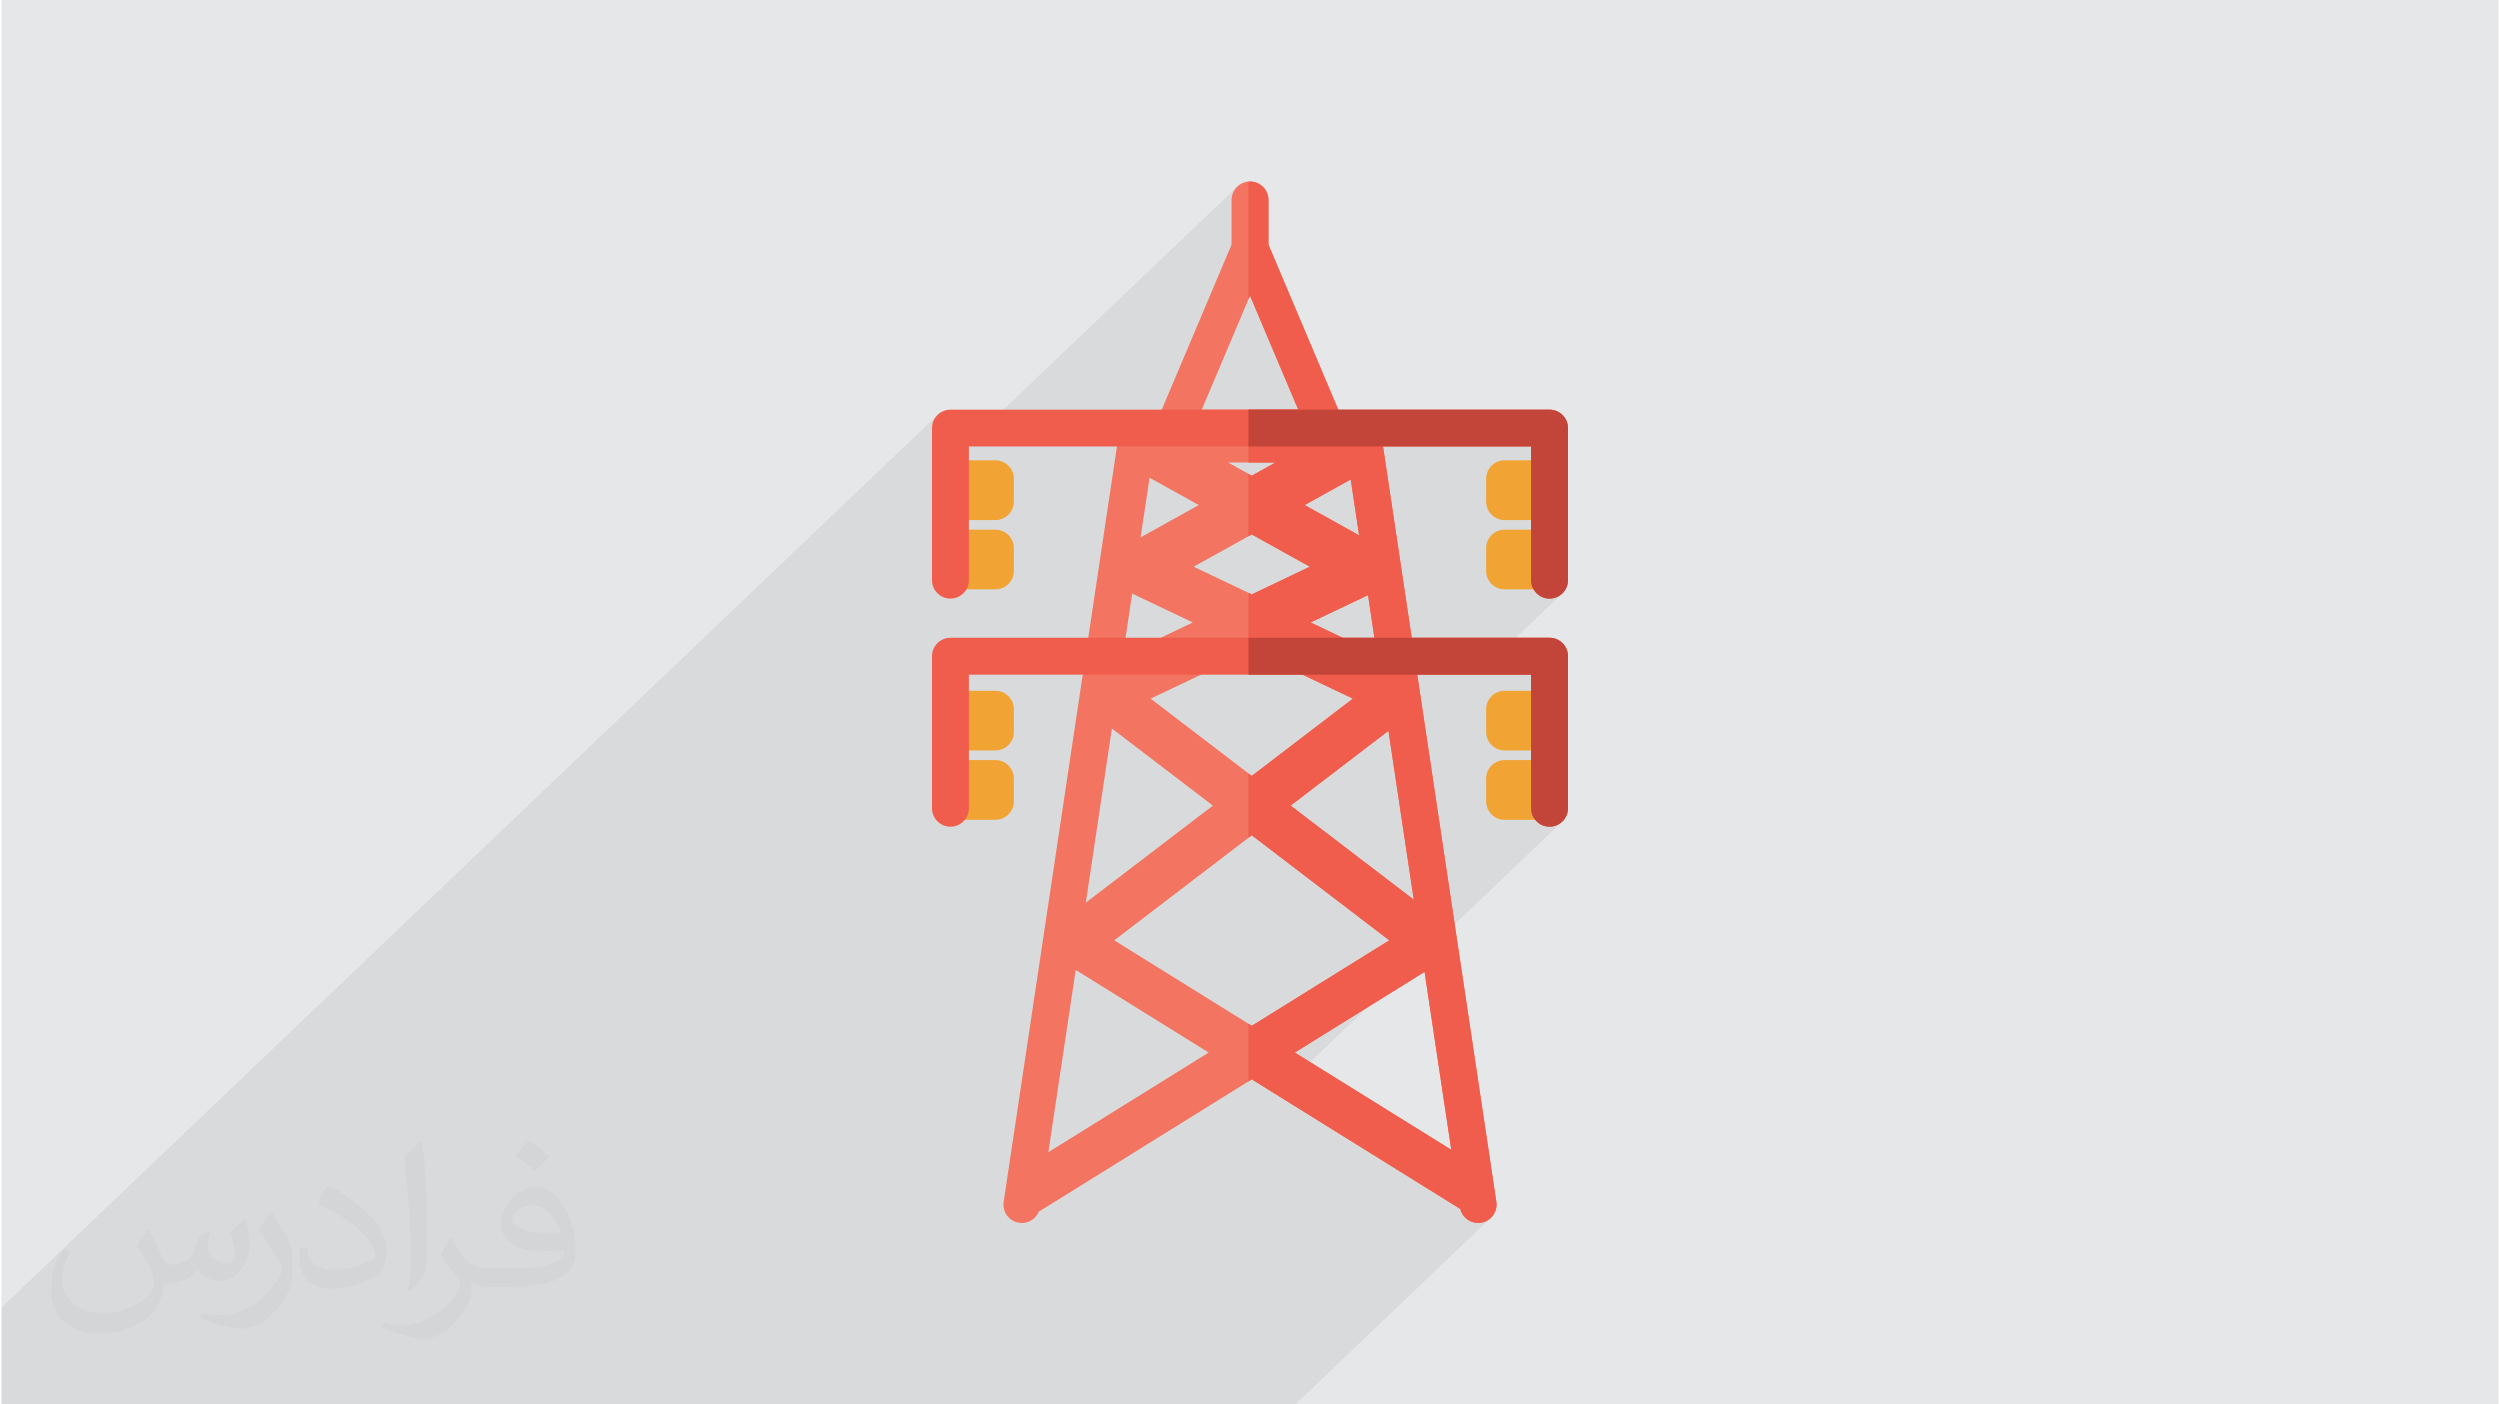 <?xml version="1.0" encoding="UTF-8"?>
<!DOCTYPE svg PUBLIC "-//W3C//DTD SVG 1.0//EN" "http://www.w3.org/TR/2001/REC-SVG-20010904/DTD/svg10.dtd">
<!-- Creator: CorelDRAW 2017 -->
<svg xmlns="http://www.w3.org/2000/svg" xml:space="preserve" width="356px" height="200px" version="1.0" shape-rendering="geometricPrecision" text-rendering="geometricPrecision" image-rendering="optimizeQuality" fill-rule="evenodd" clip-rule="evenodd"
viewBox="0 0 35600 20025"
 xmlns:xlink="http://www.w3.org/1999/xlink">
 <g id="Layer_x0020_1">
  <g id="_2142560416736">
   <path fill="#E6E7E8" d="M0 0l35600 0 0 20025 -35600 0 0 -20025z"/>
   <path fill="#373435" fill-opacity="0.078" d="M17800 4215l-22 21 0 -1646 -237 227 2 -19 15 -49 24 -45 32 -39 -4256 4059 24 -45 32 -39 -148 142 0 -679 6 -52 15 -50 24 -44 32 -39 -13343 12724 0 112 0 679 0 29 0 56 0 26 0 1 0 30 0 296 0 154 195 0 181 0 39 0 118 0 341 0 67 0 5 0 105 0 170 0 33 0 115 0 16 0 28 0 23 0 44 0 34 0 71 0 183 0 192 0 22 0 68 0 28 0 9 0 306 0 118 0 313 0 55 0 25 0 37 0 203 0 139 0 122 0 50 0 158 0 9 0 73 0 127 0 38 0 4 0 114 0 17 0 83 0 242 0 32 0 39 0 80 0 25 0 65 0 105 0 131 0 19 0 42 0 32 0 105 0 136 0 161 0 114 0 22 0 105 0 110 0 81 0 105 0 298 0 0 0 187 0 46 0 168 0 23 0 315 0 105 0 238 0 117 0 55 0 104 0 183 0 539 0 38 0 71 0 26 0 21 0 25 0 317 0 8 0 63 0 42 0 63 0 43 0 319 0 62 0 9 0 110 0 0 0 59 0 219 0 111 0 105 0 104 0 105 0 527 0 118 0 124 0 217 0 144 0 395 0 38 0 101 0 17 0 96 0 8 0 25 0 12 0 137 0 64 0 71 0 105 0 261 0 101 0 158 0 48 0 53 0 16 0 214 0 0 0 81 0 105 0 69 0 105 0 3325 0 1013 0 0 0 463 0 0 0 36 0 70 0 2786 -2657 -40 31 -47 22 -51 13 -5 1 -5 0 -5 1 0 0 -5 0 -5 1 -5 0 0 0 -5 0 -5 0 -44 -4 0 0 -42 -11 0 0 -39 -17 0 0 -36 -24 0 0 -31 -29 0 0 -26 -34 0 0 -21 -39 0 0 -15 -42 0 0 -613 -381 485 -462 -2013 -1251 3600 -3433 -39 32 -45 25 -49 15 -53 5 -53 -5 -8 -3 176 -167 -39 32 -45 24 -49 15 -53 6 -133 0 -14 -18 -24 -44 -15 -50 -6 -53 0 -541 378 -360 -39 32 -45 24 -49 16 -53 5 -192 0 0 -1081 -769 0 1218 -1161 -39 32 -45 24 -49 15 -53 6 -53 -6 -34 -10 202 -193 -39 32 -45 25 -49 15 -53 5 -155 0 -16 -29 -15 -49 -6 -53 0 -574 378 -360 -39 32 -45 24 -49 15 -53 6 -192 0 0 -1049 -2819 0 72 -68 -25 20 -27 17 -30 13 -30 10 -32 6 -33 2 -947 0 551 -525 -688 -1626z"/>
   <g>
    <path fill="#F27461" fill-rule="nonzero" d="M20289 13857l381 2537 -2231 -1387 1850 -1150zm-4425 -450l1961 -1498 1961 1498 -1961 1219 -1961 -1219zm-939 3021l390 -2599 1896 1178 -2286 1421zm3236 -9833l-336 187 -336 -187 672 0zm1613 3825l361 2407 -1756 -1341 1395 -1066zm-3391 -459l1442 -686 1442 686 -1442 1102 -1442 -1102zm-263 -1498l865 412 -998 475 133 -887zm2533 -383l-828 395 -829 -395 829 -460 828 460zm956 1245l-945 -450 819 -390 126 840zm-373 -2489l120 797 -777 -432 657 -365zm-2166 365l-830 461 128 -851 702 390zm-1239 3186l1440 1099 -1812 1384 372 -2483zm5481 6748l-1626 -10842c-3,-24 -11,-47 -21,-68 5,-51 -4,-103 -31,-151 -69,-126 -227,-171 -353,-101l-174 97 -2565 0 -174 -97c-126,-70 -283,-25 -353,101 -13,24 -22,49 -27,74 -38,39 -66,88 -74,145l-1626 10842c-22,144 77,278 220,299 123,19 238,-51 282,-161 6,-3 12,-6 18,-9l3017 -1875 2973 1848c30,117 134,200 254,200 13,0 26,-1 40,-3 143,-21 242,-155 220,-299z"/>
    <path fill="#F15D4C" fill-rule="nonzero" d="M18439 15007l1850 -1150 381 2537 -2231 -1387zm-60 -3521l1395 -1066 361 2407 -1756 -1341zm285 -2611l819 -390 126 840 -945 -450zm-85 -1674l657 -365 120 797 -777 -432zm2733 9934l-1626 -10842c-3,-24 -11,-47 -21,-68 5,-51 -4,-103 -31,-151 -69,-126 -227,-171 -353,-101l-174 97 -1329 0 0 525 383 0 -336 187 -47 -26 0 890 47 -26 828 460 -828 395 -47 -22 0 844 47 -22 1442 686 -1442 1102 -47 -36 0 918 47 -36 1961 1498 -1961 1219 -47 -29 0 821 47 -29 2973 1848c30,118 134,200 254,200 13,0 26,-1 40,-3 143,-21 242,-155 220,-299z"/>
    <path fill="#F1A433" fill-rule="nonzero" d="M14170 7552l-570 0c-145,0 -263,118 -263,263l0 325c0,146 118,263 263,263l570 0c145,0 263,-117 263,-263l0 -325c0,-145 -118,-263 -263,-263z"/>
    <path fill="#F1A433" fill-rule="nonzero" d="M14170 6563l-570 0c-145,0 -263,118 -263,263l0 326c0,145 118,263 263,263l570 0c145,0 263,-118 263,-263l0 -326c0,-145 -118,-263 -263,-263z"/>
    <path fill="#F1A433" fill-rule="nonzero" d="M22000 7552l-570 0c-145,0 -263,118 -263,263l0 325c0,146 118,263 263,263l570 0c145,0 263,-117 263,-263l0 -325c0,-145 -118,-263 -263,-263z"/>
    <path fill="#F1A433" fill-rule="nonzero" d="M22000 6563l-570 0c-145,0 -263,118 -263,263l0 326c0,145 118,263 263,263l570 0c145,0 263,-118 263,-263l0 -326c0,-145 -118,-263 -263,-263z"/>
    <path fill="#F1A433" fill-rule="nonzero" d="M14170 10837l-570 0c-145,0 -263,118 -263,263l0 326c0,145 118,263 263,263l570 0c145,0 263,-118 263,-263l0 -326c0,-145 -118,-263 -263,-263z"/>
    <path fill="#F1A433" fill-rule="nonzero" d="M14170 9849l-570 0c-145,0 -263,117 -263,263l0 325c0,145 118,263 263,263l570 0c145,0 263,-118 263,-263l0 -325c0,-146 -118,-263 -263,-263z"/>
    <path fill="#F1A433" fill-rule="nonzero" d="M22000 10837l-570 0c-145,0 -263,118 -263,263l0 326c0,145 118,263 263,263l570 0c145,0 263,-118 263,-263l0 -326c0,-145 -118,-263 -263,-263z"/>
    <path fill="#F1A433" fill-rule="nonzero" d="M22000 9849l-570 0c-145,0 -263,117 -263,263l0 325c0,145 118,263 263,263l570 0c145,0 263,-118 263,-263l0 -325c0,-146 -118,-263 -263,-263z"/>
    <path fill="#F27461" fill-rule="nonzero" d="M17112 5841l688 -1626 688 1626 -1376 0zm2014 160l-1063 -2513 0 -637c0,-145 -118,-263 -263,-263 -145,0 -263,118 -263,263l0 637 -1063 2513c-35,81 -26,174 23,248 48,73 131,117 219,117l2168 0c88,0 171,-44 219,-117 49,-74 58,-167 23,-248z"/>
    <path fill="#F15D4C" fill-rule="nonzero" d="M19126 6001l-1063 -2513 0 -637c0,-145 -118,-263 -263,-263 -8,0 -15,2 -22,2l0 1677 22 -52 688 1626 -710 0 0 525 1106 0c88,0 171,-44 219,-117 49,-74 58,-167 23,-248z"/>
    <path fill="#F15D4C" fill-rule="nonzero" d="M22071 8535c-145,0 -263,-118 -263,-263l0 -1906 -8016 0 0 1906c0,145 -118,263 -263,263 -145,0 -263,-118 -263,-263l0 -2169c0,-145 118,-262 263,-262l8542 0c145,0 263,117 263,262l0 2169c0,145 -118,263 -263,263z"/>
    <path fill="#F15D4C" fill-rule="nonzero" d="M22071 11787c-145,0 -263,-118 -263,-263l0 -1905 -8016 0 0 1905c0,145 -118,263 -263,263 -145,0 -263,-118 -263,-263l0 -2168c0,-145 118,-263 263,-263l8542 0c145,0 263,118 263,263l0 2168c0,145 -118,263 -263,263z"/>
    <path fill="#C34438" fill-rule="nonzero" d="M22071 5841l-4293 0 0 525 4030 0 0 1906c0,145 118,263 263,263 145,0 263,-118 263,-263l0 -2169c0,-145 -118,-262 -263,-262z"/>
    <path fill="#C34438" fill-rule="nonzero" d="M22071 9093l-4293 0 0 526 4030 0 0 1905c0,145 118,263 263,263 145,0 263,-118 263,-263l0 -2168c0,-145 -118,-263 -263,-263z"/>
   </g>
   <path fill="#373435" fill-opacity="0.031" d="M2102 17538c67,103 111,202 155,311 31,64 48,183 198,183 44,0 107,-14 163,-45 63,-33 111,-82 135,-159l61 -201 145 -72 10 10c-19,76 -24,148 -24,206 0,169 145,233 262,233 68,0 128,-33 128,-95 0,-81 -34,-216 -78,-338 68,-68 136,-136 214,-191l12 6c34,144 53,286 53,381 0,92 -41,195 -75,263 -70,132 -194,237 -344,237 -114,0 -240,-57 -327,-163l-5 0c-83,101 -209,194 -412,194l-63 0c-10,134 -39,229 -82,313 -122,237 -480,404 -817,404 -470,0 -705,-272 -705,-632 0,-223 72,-431 184,-577l92 37c-70,134 -116,261 -116,385 0,338 274,499 591,499 293,0 657,-188 722,-404 -24,-237 -114,-348 -250,-565 42,-72 95,-144 160,-220l13 0zm5414 -1273c99,62 196,136 290,221 -53,74 -118,142 -201,201 -94,-76 -189,-142 -286,-212 66,-74 131,-146 197,-210zm51 925c-160,0 -291,105 -291,183 0,167 320,219 702,217 -48,-196 -215,-400 -411,-400zm-359 894c208,0 390,-6 528,-41 155,-39 286,-118 286,-171 0,-15 0,-31 -5,-46 -87,9 -186,9 -274,9 -281,0 -496,-64 -581,-223 -22,-43 -36,-93 -36,-148 0,-153 65,-303 181,-406 97,-84 204,-138 313,-138 196,0 354,159 463,408 60,136 101,292 101,490 0,132 -36,243 -118,326 -153,148 -434,204 -865,204l-197 0 0 0 -51 0c-106,0 -184,-19 -244,-66l-10 0c2,24 5,49 5,72 0,97 -32,220 -97,319 -192,286 -400,410 -579,410 -182,0 -405,-70 -606,-161l36 -70c66,27 155,45 279,45 325,0 751,-313 804,-617 -12,-25 -33,-58 -65,-93 -94,-113 -155,-208 -211,-307 49,-95 92,-171 134,-239l16 -2c139,282 265,445 546,445l43 0 0 0 204 0zm-1406 299c24,-130 26,-276 26,-412l0 -202c0,-377 -48,-925 -87,-1281 68,-75 163,-161 238,-219l21 6c51,449 64,971 64,1450 0,126 -5,250 -17,340 -8,114 -73,200 -214,332l-31 -14zm-1447 -596c7,177 94,317 397,317 189,0 349,-49 526,-133 31,-15 48,-33 48,-50 0,-111 -84,-257 -228,-391 -138,-126 -322,-237 -494,-311 -58,-25 -77,-52 -77,-76 0,-52 68,-159 123,-235l20 -2c196,103 416,255 579,426 148,157 240,315 240,488 0,128 -39,250 -102,361 -216,109 -446,191 -674,191 -276,0 -465,-129 -465,-434 0,-33 0,-85 12,-151l95 0zm-500 -502l172 278c63,103 121,214 121,391l0 227c0,183 -117,379 -306,572 -147,132 -278,188 -399,188 -180,0 -386,-56 -623,-159l26 -70c76,21 163,37 270,37 341,-2 690,-251 850,-556 19,-35 27,-68 27,-91 0,-35 -20,-74 -34,-109 -87,-165 -184,-315 -291,-453 56,-88 111,-173 172,-257l15 2z"/>
  </g>
 </g>
</svg>
